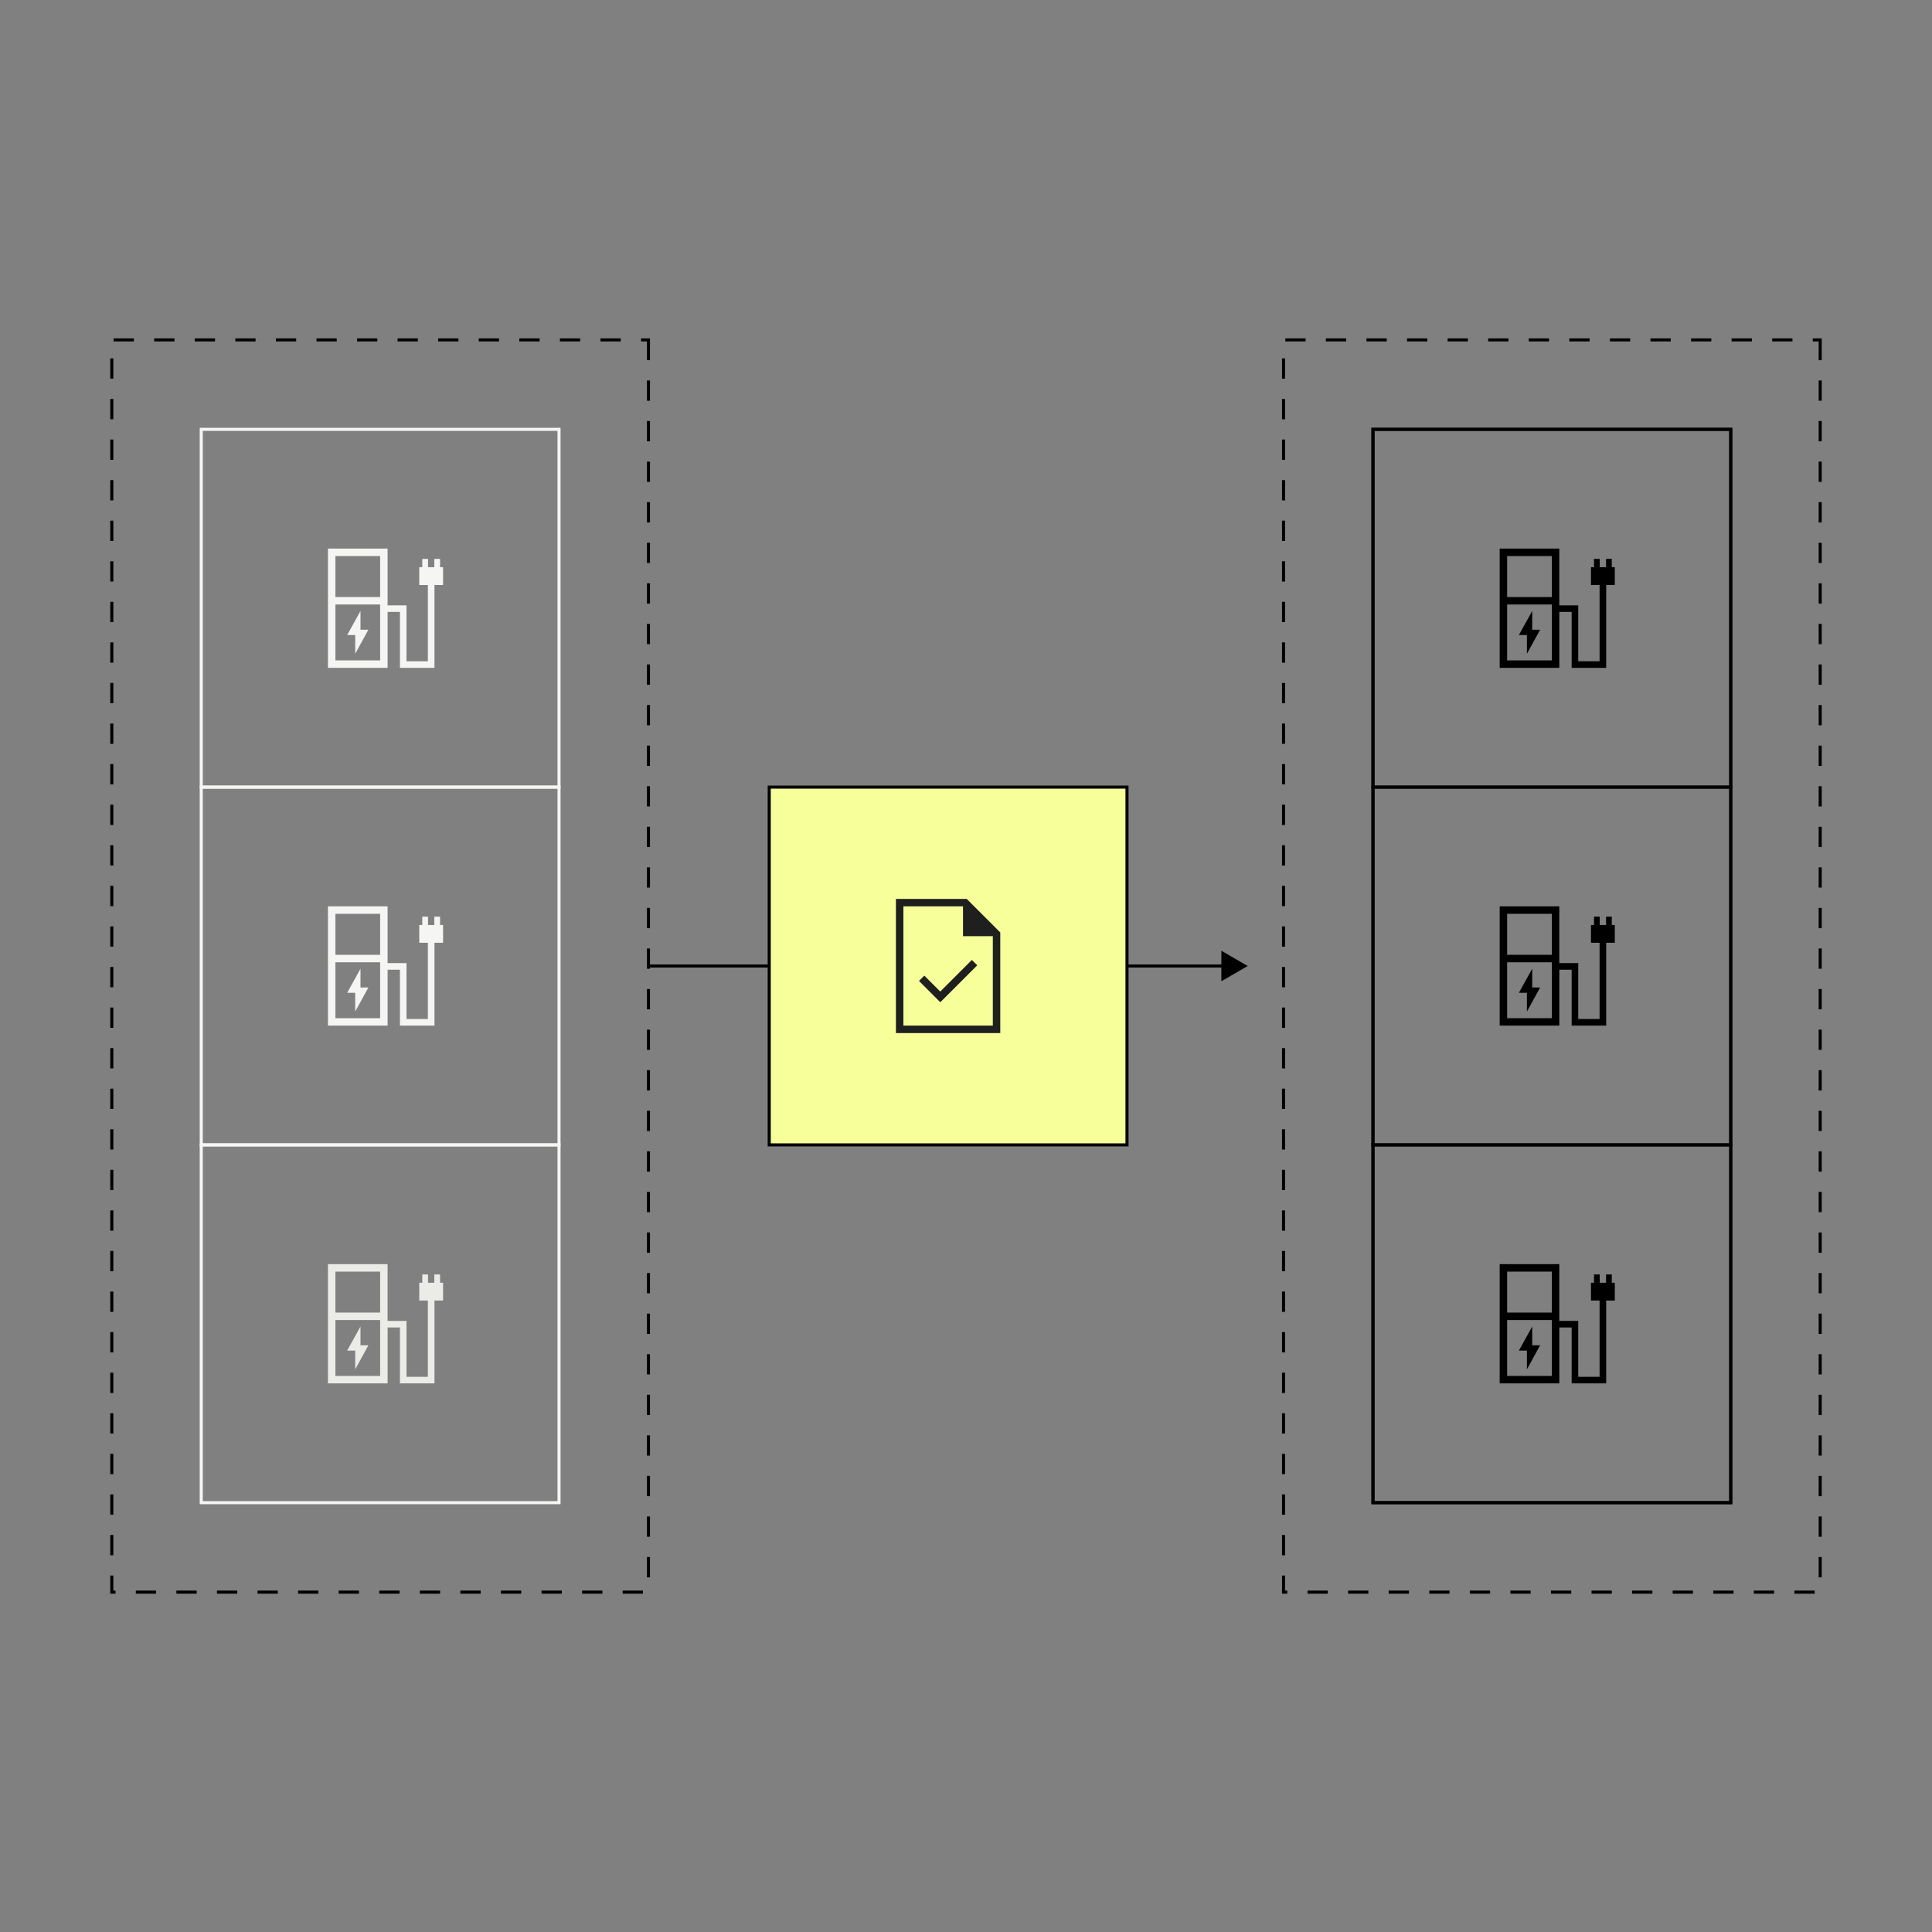 <?xml version="1.0" encoding="UTF-8"?>
<svg xmlns="http://www.w3.org/2000/svg" id="Layer_1" viewBox="0 0 1080 1080">
  <rect x="0" y="0" width="1080" height="1080" fill="#808080" stroke="none"/>
  <defs>
    <style>.cls-1,.cls-2,.cls-3,.cls-4{fill:none;}.cls-5{fill:#f6ff99;}.cls-6{fill:#f5f5f3;}.cls-2,.cls-3{stroke:#000;}.cls-2,.cls-3,.cls-4{stroke-miterlimit:10;stroke-width:1.71px;}.cls-7{fill:#ebece7;}.cls-3{stroke-dasharray:11.34 11.34;}.cls-8{fill:#1f1f1f;}.cls-4{stroke:#f5f5f3;}</style>
  </defs>
  <rect class="cls-5" x="430" y="440" width="200" height="200"></rect>
  <rect class="cls-4" x="112.5" y="640" width="200" height="200"></rect>
  <rect class="cls-1" x="162.5" y="690" width="100" height="100"></rect>
  <path class="cls-7" d="M187.5,733.75h25v-22.92h-25v22.92ZM187.5,769.17h25v-31.25h-25v31.25ZM183.33,773.33v-66.67h33.33v31.73h10.58v31.25h11.94v-42.63h-4.81v-9.94h1.68v-4.65h3.21v4.65h3.53v-4.65h3.21v4.65h1.68v9.94h-4.81v46.31h-19.31v-31.25h-6.89v31.25h-33.33ZM212.5,769.17h-25,25ZM198.56,765.48l7.37-13.46h-4.41v-10.5l-7.45,13.46h4.49v10.5Z"></path>
  <rect class="cls-4" x="112.5" y="440" width="200" height="200"></rect>
  <rect class="cls-1" x="162.5" y="490" width="100" height="100"></rect>
  <path class="cls-6" d="M187.5,533.75h25v-22.92h-25v22.92ZM187.5,569.17h25v-31.25h-25v31.25ZM183.33,573.33v-66.67h33.33v31.73h10.58v31.25h11.94v-42.63h-4.81v-9.94h1.68v-4.65h3.21v4.65h3.53v-4.65h3.21v4.65h1.68v9.94h-4.81v46.31h-19.31v-31.25h-6.89v31.25h-33.33ZM212.5,569.17h-25,25ZM198.56,565.48l7.37-13.46h-4.41v-10.5l-7.45,13.46h4.49v10.5Z"></path>
  <rect class="cls-4" x="112.5" y="240" width="200" height="200"></rect>
  <rect class="cls-1" x="162.5" y="290" width="100" height="100"></rect>
  <path class="cls-6" d="M187.5,333.75h25v-22.92h-25v22.92ZM187.5,369.17h25v-31.25h-25v31.25ZM183.33,373.33v-66.67h33.33v31.73h10.58v31.25h11.94v-42.63h-4.81v-9.94h1.68v-4.65h3.21v4.65h3.53v-4.65h3.21v4.65h1.68v9.94h-4.81v46.31h-19.31v-31.25h-6.89v31.25h-33.33ZM212.5,369.17h-25,25ZM198.56,365.48l7.37-13.46h-4.41v-10.5l-7.45,13.46h4.49v10.5Z"></path>
  <rect class="cls-3" x="-137.5" y="390" width="700" height="300" transform="translate(752.5 327.5) rotate(90)"></rect>
  <rect class="cls-2" x="767.5" y="640" width="200" height="200"></rect>
  <rect class="cls-1" x="817.5" y="690" width="100" height="100"></rect>
  <path d="M842.5,733.75h25v-22.92h-25v22.92ZM842.5,769.17h25v-31.25h-25v31.25ZM838.33,773.33v-66.67h33.33v31.73h10.58v31.25h11.94v-42.63h-4.81v-9.94h1.68v-4.65h3.21v4.65h3.53v-4.65h3.21v4.65h1.68v9.94h-4.81v46.31h-19.31v-31.25h-6.89v31.25h-33.33ZM867.5,769.17h-25,25ZM853.56,765.48l7.37-13.46h-4.41v-10.5l-7.45,13.46h4.49v10.5Z"></path>
  <rect class="cls-2" x="767.5" y="440" width="200" height="200"></rect>
  <rect class="cls-1" x="817.5" y="490" width="100" height="100"></rect>
  <path d="M842.5,533.75h25v-22.92h-25v22.92ZM842.5,569.17h25v-31.25h-25v31.25ZM838.33,573.33v-66.67h33.33v31.73h10.58v31.25h11.94v-42.63h-4.81v-9.94h1.68v-4.65h3.21v4.65h3.53v-4.65h3.21v4.65h1.68v9.94h-4.81v46.31h-19.31v-31.25h-6.89v31.25h-33.33ZM867.5,569.17h-25,25ZM853.56,565.48l7.37-13.46h-4.41v-10.5l-7.45,13.46h4.49v10.5Z"></path>
  <rect class="cls-2" x="767.5" y="240" width="200" height="200"></rect>
  <rect class="cls-1" x="817.5" y="290" width="100" height="100"></rect>
  <path d="M842.5,333.75h25v-22.92h-25v22.92ZM842.5,369.17h25v-31.25h-25v31.25ZM838.33,373.33v-66.67h33.33v31.73h10.58v31.25h11.94v-42.63h-4.81v-9.94h1.68v-4.65h3.21v4.65h3.53v-4.65h3.21v4.65h1.68v9.94h-4.81v46.31h-19.31v-31.25h-6.89v31.25h-33.33ZM867.5,369.17h-25,25ZM853.56,365.48l7.37-13.46h-4.41v-10.5l-7.45,13.46h4.49v10.5Z"></path>
  <rect class="cls-3" x="517.5" y="390" width="700" height="300" transform="translate(1407.5 -327.5) rotate(90)"></rect>
  <rect class="cls-2" x="767.5" y="240" width="200" height="600"></rect>
  <line class="cls-2" x1="630" y1="540" x2="685.23" y2="540"></line>
  <polygon points="682.74 548.52 697.5 540 682.74 531.48 682.74 548.52"></polygon>
  <line class="cls-2" x1="362.5" y1="540" x2="430" y2="540"></line>
  <rect class="cls-2" x="430" y="440" width="200" height="200"></rect>
  <path class="cls-8" d="M525.63,560.27l20.66-20.66-3-3-17.68,17.68-8.91-8.91-2.97,2.97,11.91,11.91ZM500.83,577.5v-75h39.58l18.75,18.75v56.25h-58.33ZM538.33,523.33v-16.67h-33.33v66.67h50v-50h-16.67ZM505,506.67v16.67-16.67,66.67-66.67Z"></path>
</svg>
